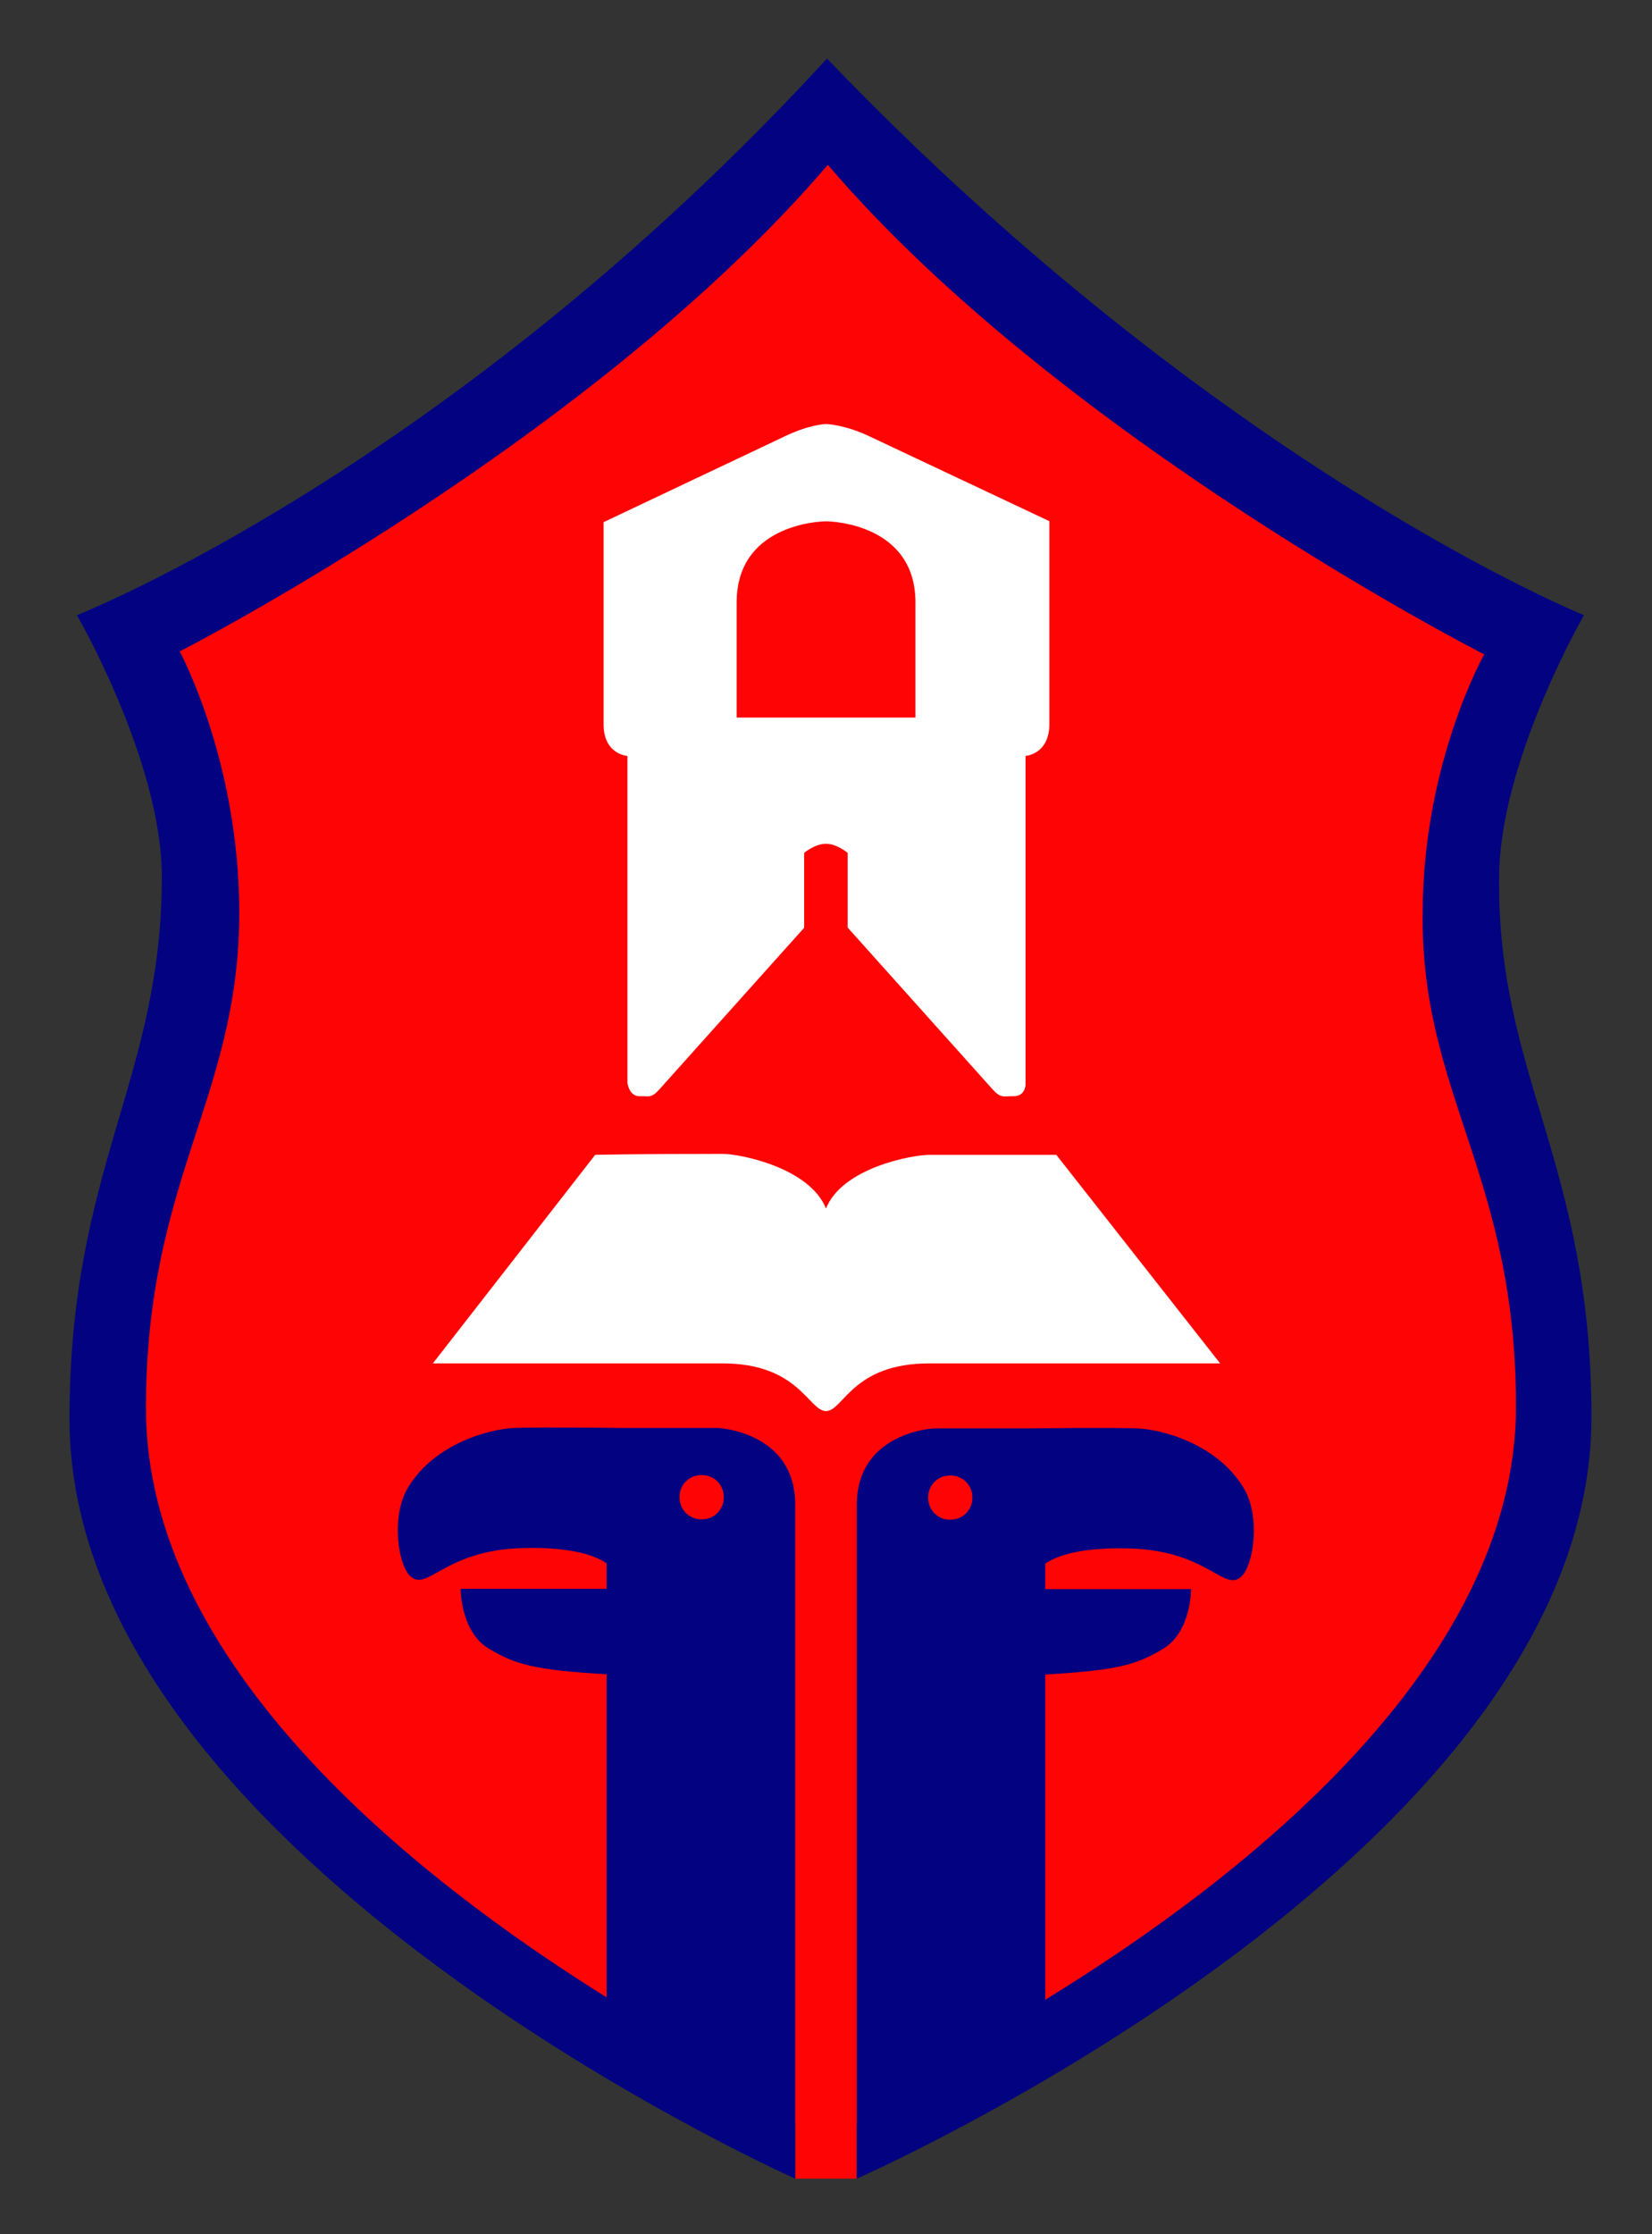<?xml version="1.0" encoding="utf-8"?>
<!-- Generator: Adobe Illustrator 16.0.3, SVG Export Plug-In . SVG Version: 6.00 Build 0)  -->
<!DOCTYPE svg PUBLIC "-//W3C//DTD SVG 1.1//EN" "http://www.w3.org/Graphics/SVG/1.1/DTD/svg11.dtd">
<svg version="1.1" id="Layer_1" xmlns="http://www.w3.org/2000/svg" xmlns:xlink="http://www.w3.org/1999/xlink" x="0px" y="0px"
	 width="1664px" height="2250px" viewBox="0 0 1664 2250" enable-background="new 0 0 1664 2250" xml:space="preserve">
<rect x="0" y="0" width="1664" height="2250" fill="#333333" stroke="none"/>
<path fill-rule="evenodd" clip-rule="evenodd" fill="#FE0405" d="M1564.674,1411.987c0,405.405-654.133,706.55-701.674,727.899V2194
	h-62v-53.903c-42.967-19.551-692.676-321.877-692.676-726.21c0-240.511,88.349-324.979,88.349-518.699
	c0-110.156-81.227-250.325-81.227-250.325s357.418-140.601,717.729-532.477c375.973,391.876,724.377,532.477,724.377,532.477
	s-81.227,140.604-81.227,251.275C1474.426,1085.723,1564.674,1169.782,1564.674,1411.987L1564.674,1411.987z"/>
<path fill-rule="evenodd" clip-rule="evenodd" fill="#FFFFFF" d="M831.968,426.999c0,0,18.452,0.447,43.54,12.277
	c64.945,30.625,181.49,85.583,181.49,85.583c0.002,0,0,139.442,0,204.142c0,30.787-23.998,32.268-23.998,32.268
	c0,28.275,0,101.597,0,173.203c0,66.51,0,157.566,0,157.566s-0.004,12.318-12.5,11.903c-9.959-0.142-12.309,2.451-21.078-7.344
	c-23.775-26.534-105.906-118.205-145.602-162.511v-75.241c0,0-10.957-9.131-21.911-9.131c-10.957,0-21.91,9.131-21.91,9.131v75.44
	c-39.686,44.297-121.366,135.465-145.282,162.16c-8.86,10.11-11.063,7.177-19.717,7.495c-11.478,0.689-13.001-13.539-13.001-13.539
	s0-90.467,0-155.463c0-71.754,0-145.333,0-173.67c0,0-24-1.378-24-31.769c0-64.271,0-203.671,0-203.671
	s118.404-56.078,183.439-86.881C816.059,427.285,831.968,426.999,831.968,426.999L831.968,426.999z M742,606.712
	c0,52.923,0,115.903,0,115.903h180.104c0,0,0-62.98,0-115.903c0-77.64-81.713-81.712-90.052-81.712
	C823.712,525,742,529.072,742,606.712L742,606.712z M832,1216.999c16.334-40.999,86.719-54,104-54c96.043,0,127.998,0,127.998,0
	L1229.002,1373c0,0-113.584,0-293.002,0c-77.799,0-86.4,47.999-104,47.999c-17.38,0-27.258-47.999-104-47.999
	c-179.289,0-292.001,0-292.001,0l163.5-210.001c0,0,31.968-0.999,128.501-0.999C745.071,1162,815.335,1175.688,832,1216.999
	L832,1216.999z"/>
<path fill-rule="evenodd" clip-rule="evenodd" fill="#030281" d="M1603.002,1427.001c0,431.259-703.24,750.608-740.002,766.999
	c0,0,0-402.452,0-679.111c0.498-72.955,77.932-76.451,77.932-76.451h98.916c0,0,79.434-1.002,105.41,0
	c25.977,0.998,80.859,15.957,107.408,59.96c17.482,28.983,9.99,77.453-2,88.944c-17.598,16.871-33.813-25.793-112.9-27.982
	c-47.945-1.326-72.428,6.852-84.93,15.268v25.71h146.877c0,0,0.305,42.825-27.977,59.96c-27.129,16.437-46.619,21.759-118.9,26.041
	v327.481C1249.949,1893.181,1527,1677.235,1527,1416.45c0-233.045-95.801-314.033-93.998-496.452
	C1433.002,768.515,1495,659,1495,659s-424.816-216.447-661.152-493C595.868,444.053,181,656,181,656s59.999,110.513,59.999,263
	c0,186.392-93.999,267.863-93.999,499.278c0,257.544,269.801,472.072,464,593.13v-325.351c-72.343-4.288-91.848-9.61-119-26.057
	c-28.308-17.148-28.002-60.003-28.002-60.003H611v-25.722c-12.512-8.423-37.017-16.604-85-15.277
	c-79.156,2.189-95.387,44.883-112.999,28.002c-12.003-11.501-19.501-60.003-2.002-89.003c26.572-44.032,81.5-58.997,107.502-59.999
	c25.999-0.998,105.5,0,105.5,0h99c0,0,77.498,3.5,78,76.5c0,408.779,0,679.501,0,679.501c-21.449-9.64-731-331.486-731-765
	c0-253.171,92.998-342.086,92.998-545.999c0-115.954-85.502-263.5-85.502-263.5S453.728,471.501,833.002,59
	c395.762,412.501,762.5,560.501,762.5,560.501S1510,767.504,1510,883.999C1508.002,1083.565,1603.002,1172.049,1603.002,1427.001
	L1603.002,1427.001z M979.4,1507.6c0-11.98-9.711-21.691-21.691-21.691h-1.08c-11.98,0-21.691,9.711-21.691,21.691v1.085
	c0,11.98,9.711,21.694,21.691,21.694h1.08c11.98,0,21.691-9.714,21.691-21.694V1507.6L979.4,1507.6z M684.499,1508.292
	c0,11.99,9.72,21.707,21.708,21.707h1.085c11.99,0,21.707-9.717,21.707-21.707v-1.085c0-11.987-9.717-21.707-21.707-21.707h-1.085
	c-11.987,0-21.708,9.72-21.708,21.707V1508.292L684.499,1508.292z"/>
</svg>
